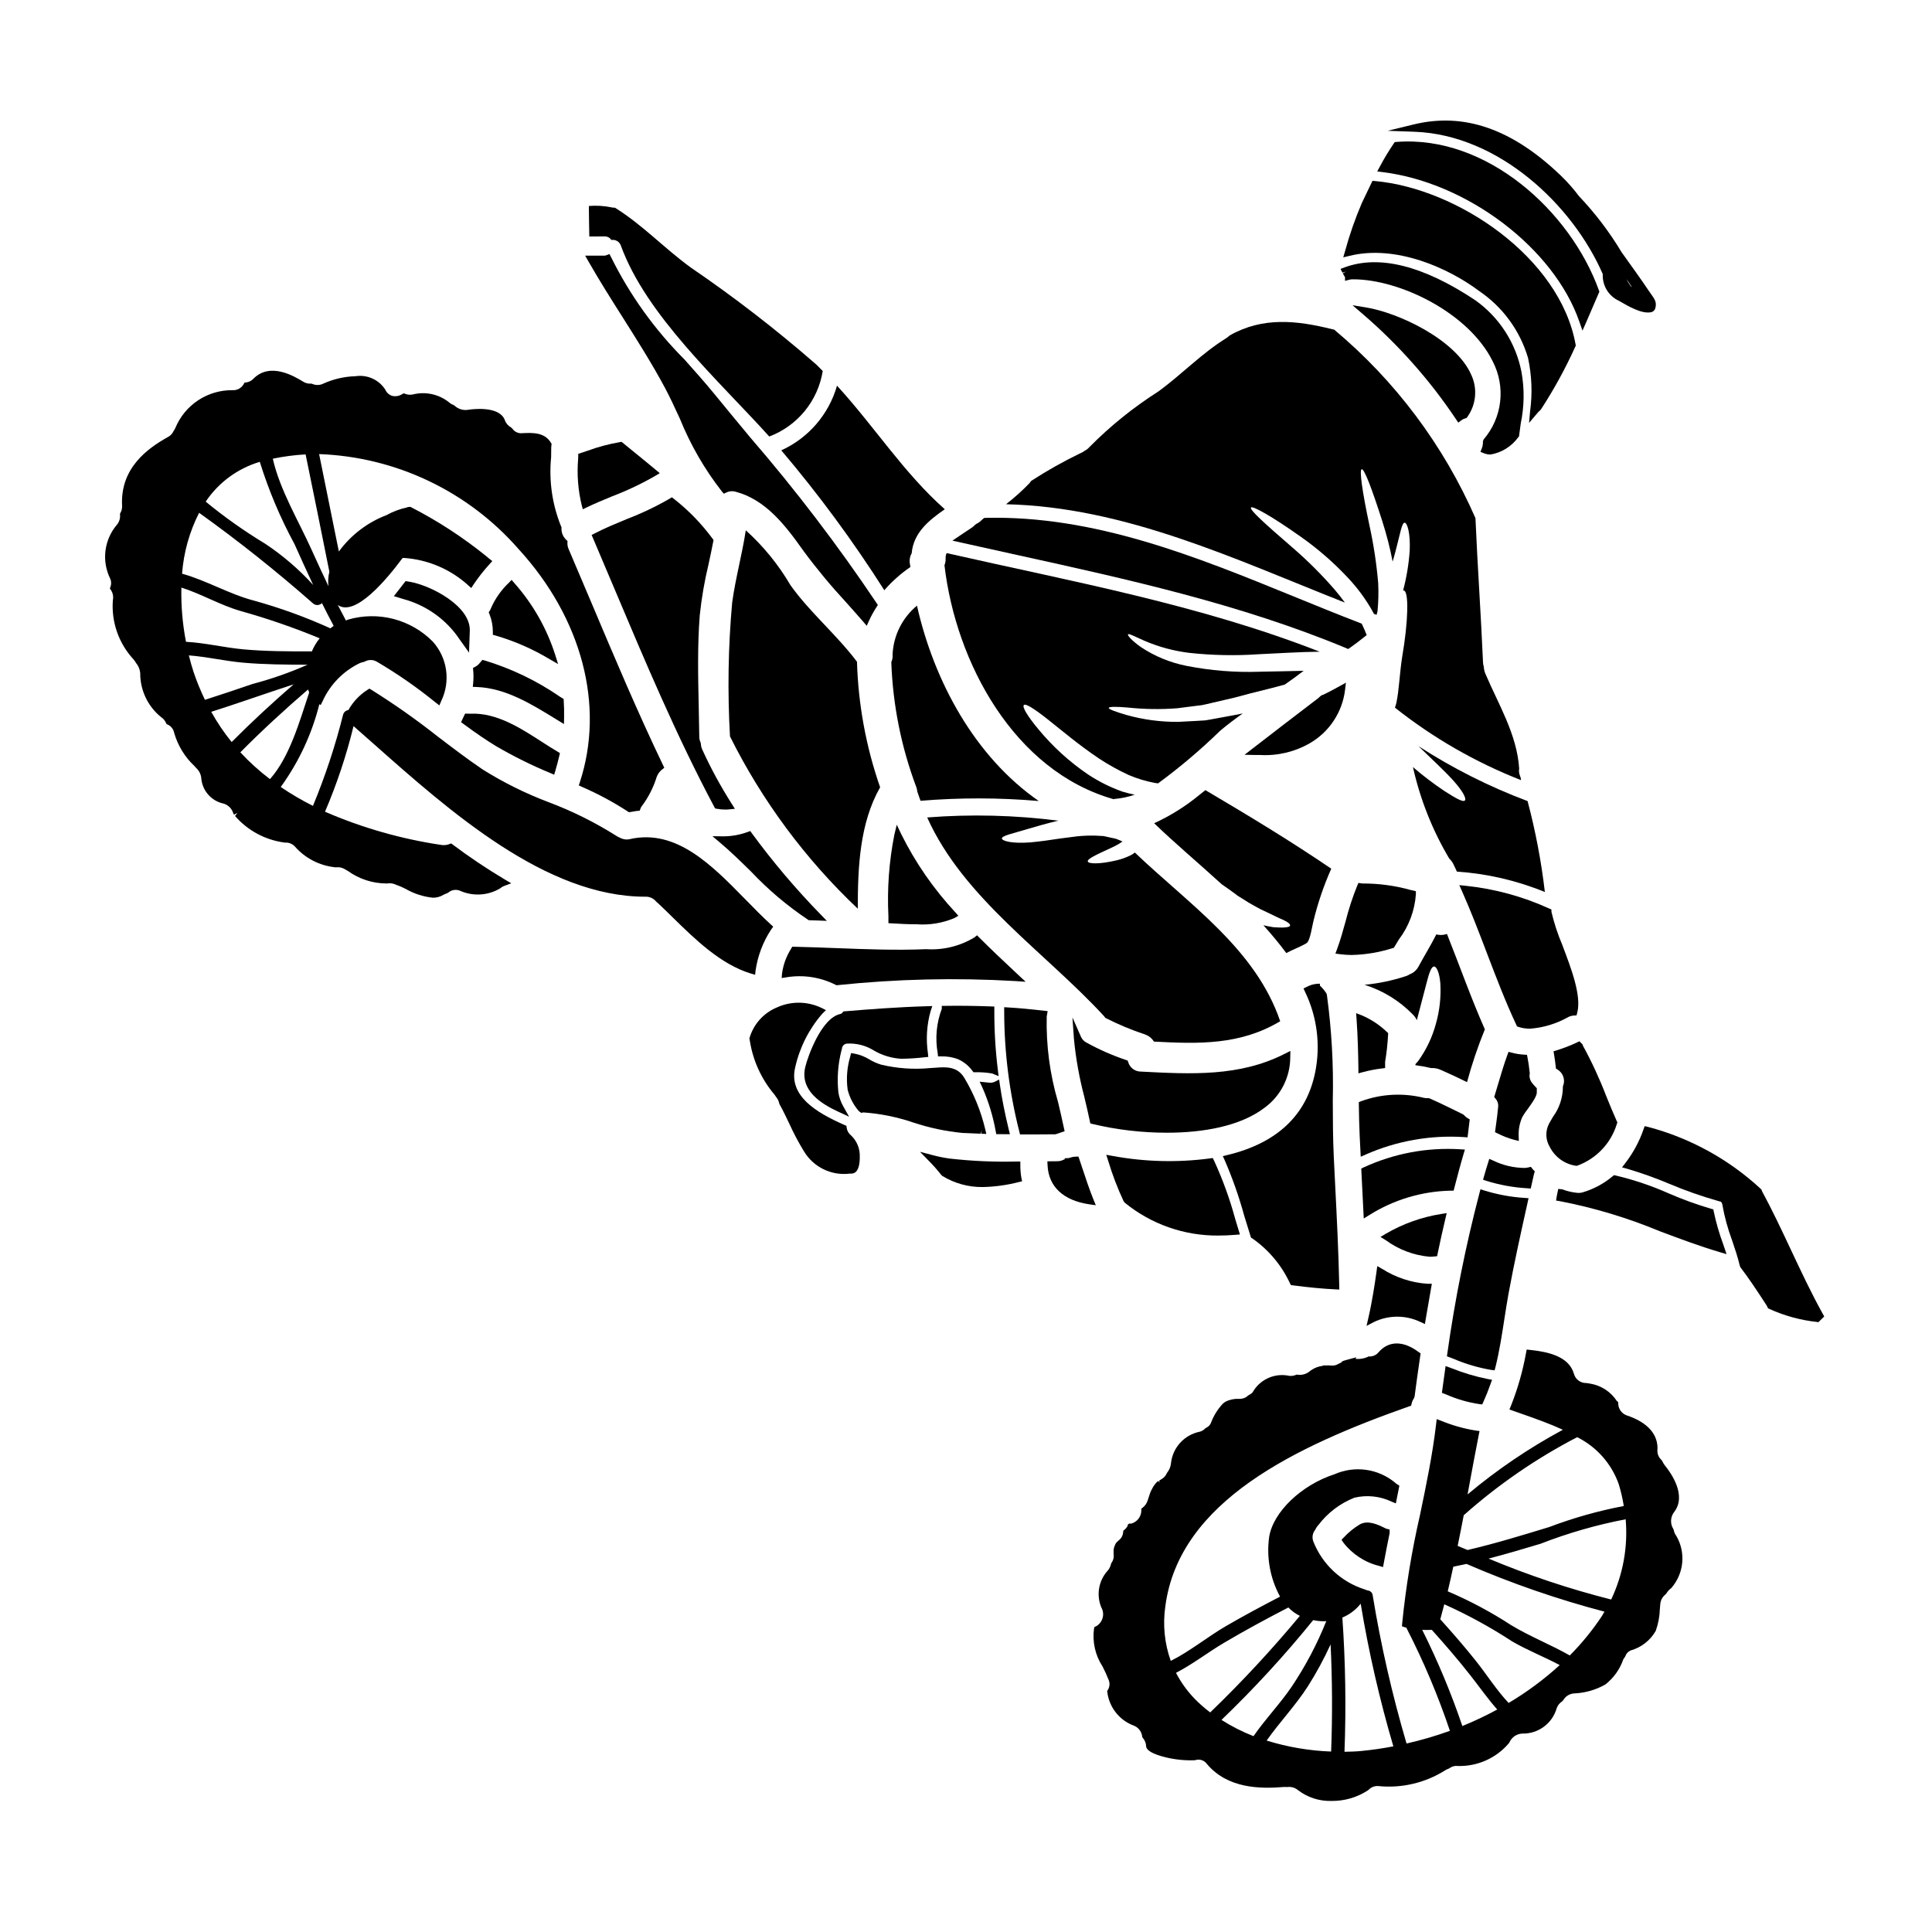 <?xml version="1.0" encoding="UTF-8"?>
<!-- Uploaded to: ICON Repo, www.iconrepo.com, Generator: ICON Repo Mixer Tools -->
<svg fill="#000000" width="800px" height="800px" version="1.1" viewBox="144 144 512 512" xmlns="http://www.w3.org/2000/svg">
 <g>
  <path d="m503.99 427.18v1.266l1.227-0.332v0.004c1.637-0.441 3.305-0.766 4.988-0.965l0.863-0.105v-1.211-0.438c0.398-2.367 0.66-4.754 0.785-7.152l0.023-0.469-0.352-0.312h0.004c-1.945-1.863-4.211-3.359-6.691-4.406l-1.453-0.559 0.117 1.551c0.336 4.734 0.441 9.504 0.488 13.129z"/>
  <path d="m506.82 466.04c6.465-4.078 13.91-6.324 21.551-6.5h0.852l0.191-0.734c0.789-3.027 1.602-6.141 2.449-8.98l0.355-1.18-1.242-0.07-0.004-0.004c-8.812-0.543-17.621 1.113-25.633 4.824l-0.594 0.285 0.664 13.234z"/>
  <path d="m504.33 445.03 0.277 5.512 1.316-0.574-0.004-0.004c8.188-3.613 17.125-5.199 26.059-4.621l0.941 0.066 0.574-4.75-0.543-0.328v0.004c-0.355-0.211-0.672-0.477-0.941-0.789l-0.316-0.246c-2.848-1.406-5.785-2.863-8.75-4.176l-0.219-0.094h-0.238v-0.004c-0.391 0.027-0.777 0-1.16-0.09-5.488-1.359-11.258-1.055-16.57 0.883l-0.648 0.238v0.691c0.035 2.766 0.098 5.508 0.223 8.281z"/>
  <path d="m526.71 353.58c-2.879-1.934-5.641-4.035-8.266-6.297 1.91 8.539 5.156 16.723 9.621 24.25 0.395 0.371 0.73 0.797 0.996 1.27 0.367 0.727 0.699 1.457 1.031 2.184 8.012 0.535 15.883 2.359 23.312 5.406-0.949-8.133-2.481-16.188-4.582-24.098-10.137-3.805-19.832-8.688-28.922-14.562 3.543 3.43 6.918 6.555 9.227 9.105 2.488 2.754 3.582 4.824 3.062 5.309-0.523 0.484-2.508-0.66-5.481-2.566z"/>
  <path d="m519.85 425.16c-0.242 0.305-0.484 0.547-0.727 0.824 0 0.09-0.031 0.211-0.031 0.305h-0.004c1.391 0.176 2.769 0.426 4.129 0.754 0.918-0.051 1.836 0.129 2.668 0.52 2.305 1 4.613 2.094 6.891 3.215h0.004c1.285-4.754 2.863-9.43 4.723-13.992-3.668-8.285-6.691-16.875-10.043-25.277h-0.004c-0.516 0.172-1.059 0.266-1.605 0.273-0.41 0-0.816-0.055-1.215-0.156-1.426 2.856-3.148 5.617-4.723 8.531-0.496 0.938-1.316 1.66-2.309 2.035-0.363 0.242-0.762 0.426-1.18 0.543-3.508 1.145-7.133 1.898-10.805 2.246 4.856 1.523 9.254 4.227 12.805 7.875 0.441 0.438 0.801 0.949 1.062 1.516 0.031-0.152 0.062-0.277 0.09-0.395 1.004-3.762 1.883-7.133 2.519-9.621s1.215-4.246 1.969-4.219c0.664 0.031 1.395 1.609 1.637 4.402 0.223 3.644-0.176 7.297-1.18 10.805-0.953 3.527-2.535 6.856-4.672 9.816z"/>
  <path d="m502.21 397.08c3.672-0.082 7.312-0.691 10.812-1.805l0.375-0.105 0.195-0.336c0.395-0.637 0.762-1.266 1.148-1.898l0.004 0.004c2.621-3.473 4.176-7.629 4.481-11.969v-0.789l-1.316-0.309 0.004 0.004c-4.172-1.172-8.484-1.758-12.816-1.746l-0.277-0.027h-0.059l-0.762-0.125-0.309 0.707c-1.246 3.074-2.277 6.231-3.086 9.449-0.676 2.449-1.375 4.984-2.273 7.402l-0.43 1.18 1.23 0.152 0.004 0.004c1.02 0.133 2.047 0.203 3.074 0.207z"/>
  <path d="m491.06 340.99c5.195-2.973 8.676-8.227 9.395-14.168l0.227-1.906-1.68 0.93c-1.395 0.789-2.789 1.516-4.242 2.227l-0.453 0.156-0.414 0.277c-0.156 0.152-0.34 0.336-0.473 0.453l-1.988 1.52c-5.16 3.938-10.297 7.871-15.406 11.836l-2.211 1.711 2.793 0.051h1.277 0.004c4.598 0.273 9.176-0.797 13.172-3.086z"/>
  <path d="m524.85 476.9 0.145-0.703c0.633-3.082 1.332-6.199 2.059-9.285l0.336-1.422-1.441 0.223c-5.188 0.82-10.176 2.602-14.707 5.254l-1.406 0.836 1.395 0.852v-0.004c3.398 2.504 7.418 4.023 11.617 4.398 0.434 0 0.863-0.023 1.293-0.066z"/>
  <path d="m550.49 455.27 0.246-0.852-0.395-0.395h0.004c-0.09-0.094-0.172-0.191-0.25-0.293l-0.395-0.508-0.617 0.145c-0.332 0.078-0.672 0.129-1.012 0.152-2.91-0.02-5.777-0.691-8.391-1.969l-1.008-0.438-0.324 1.051c-0.367 1.18-0.734 2.363-1.07 3.574l-0.254 0.902 0.891 0.301c3.535 1.098 7.191 1.758 10.891 1.969l0.855 0.062z"/>
  <path d="m561.08 413.13 0.711-0.031 0.188-0.695c1.18-4.477-1.539-11.621-3.938-17.934h0.008c-1.219-2.852-2.188-5.801-2.902-8.816v-0.609l-0.574-0.266c-7.008-3.199-14.488-5.238-22.152-6.035l-1.688-0.172 0.691 1.551c2.387 5.356 4.516 10.945 6.578 16.352 2.414 6.328 4.91 12.871 7.844 19.141l0.18 0.395 0.395 0.133c0.988 0.32 2.019 0.48 3.055 0.473 3.57-0.273 7.035-1.332 10.152-3.098 0.453-0.227 0.949-0.355 1.453-0.387z"/>
  <path d="m520.44 494.34 1.18 0.535 0.207-1.27c0.457-2.754 0.938-5.512 1.426-8.242l0.203-1.148h-1.18c-4.277-0.297-8.414-1.664-12.027-3.973l-1.258-0.707-0.195 1.43c-0.473 3.394-1.141 7.871-2.172 12.328l-0.477 2.078 1.895-0.988-0.004-0.004c3.91-1.91 8.48-1.926 12.402-0.039z"/>
  <path d="m551.27 432.38-0.293-0.289 0.004 0.004c-0.43-0.434-0.824-0.902-1.18-1.395-0.426-0.68-0.57-1.5-0.395-2.281l-0.039-0.316c-0.152-1.43-0.312-2.547-0.555-3.816l-0.148-0.75-0.789-0.043v-0.004c-1.094-0.059-2.176-0.234-3.231-0.516l-0.867-0.227-0.309 0.844c-0.898 2.43-1.637 4.953-2.363 7.391-0.32 1.082-0.637 2.164-0.973 3.246l-0.152 0.504 0.332 0.395c0.523 0.562 0.785 1.32 0.727 2.09-0.145 1.676-0.371 3.312-0.59 4.941l-0.254 1.879 0.637 0.316-0.004-0.008c1.41 0.723 2.887 1.293 4.414 1.711l1.262 0.316-0.043-1.305c-0.074-1.742 0.262-3.477 0.98-5.062 0.391-0.688 0.832-1.348 1.32-1.969 1.617-2.231 2.668-3.781 2.5-4.836z"/>
  <path d="m540.31 506.31c1.043-4.191 1.715-8.543 2.363-12.746 0.352-2.25 0.699-4.512 1.109-6.769 1.477-8.047 3.281-16.176 5.059-24.152l0.242-1.102-1.121-0.09v0.004c-3.609-0.234-7.176-0.895-10.629-1.969l-0.988-0.324-0.27 1.004h0.004c-3.66 13.98-6.504 28.164-8.516 42.477l-0.113 0.789 1.805 0.688c3.191 1.367 6.535 2.348 9.957 2.926l0.871 0.113z"/>
  <path d="m536.1 516.11 0.707 0.074 0.293-0.648c0.738-1.641 1.383-3.254 1.914-4.789l0.395-1.094-1.145-0.195-0.004-0.004c-3.246-0.648-6.426-1.598-9.5-2.828l-1.664-0.602-0.977 7.086 1.105 0.434v-0.004c2.828 1.254 5.816 2.117 8.875 2.57z"/>
  <path d="m387.11 353.88c0.051 0.086 0.094 0.176 0.121 0.273 0.211 0.699 0.484 1.398 0.727 2.066 10.426-0.863 20.902-0.844 31.32 0.059-16.844-11.688-27.711-31.562-32.273-51.773h-0.004c-3.875 3.207-6.223 7.902-6.461 12.93 0.07 0.695-0.047 1.395-0.336 2.031 0.395 11.344 2.641 22.551 6.644 33.172 0.141 0.402 0.227 0.82 0.262 1.242z"/>
  <path d="m407.87 443.77 0.148 0.789 3.617 0.027-0.297-1.215c-1.059-4.359-1.828-8.266-2.363-11.922l-0.191-1.355-1.219 0.609c-0.445 0.207-0.945 0.277-1.434 0.207-0.129 0-0.281-0.027-0.441-0.035l-2.074-0.223 0.73 1.574h0.004c1.625 3.695 2.805 7.57 3.519 11.543z"/>
  <path d="m406.56 410.71c-4.262-0.156-8.184-0.207-12.008-0.148h-0.969v0.789c-1.414 3.742-1.789 7.797-1.086 11.734l0.09 0.867h0.871c1.484-0.039 2.965 0.207 4.359 0.719 1.543 0.668 2.875 1.734 3.867 3.09l0.297 0.395h0.477-0.004c1.484-0.035 2.965 0.07 4.426 0.316l1.758 0.711-0.195-1.629c-0.648-5.266-0.957-10.562-0.934-15.867v-0.941z"/>
  <path d="m415.81 404.18-2.055-1.914c-4.188-3.894-7.336-6.906-10.207-9.777l-0.629-0.629-0.688 0.562c-3.848 2.328-8.316 3.414-12.801 3.117-7.898 0.336-15.945 0.023-23.719-0.277-3.723-0.141-7.449-0.285-11.18-0.363h-0.586l-0.289 0.508 0.004 0.004c-1.266 1.977-2.086 4.207-2.406 6.531l-0.105 1.25 1.234-0.195c4.441-0.742 9-0.051 13.023 1.969l0.254 0.133 0.289-0.023c15.633-1.637 31.371-2.004 47.062-1.09z"/>
  <path d="m441.79 462.38 0.289 0.352h-0.004c6.996 5.703 15.77 8.781 24.797 8.703 1.453 0 2.949-0.066 4.504-0.191l1.215-0.098-1.242-4.094v-0.004c-1.445-5.32-3.328-10.512-5.637-15.523l-0.32-0.645-0.707 0.109c-8.617 1.145-17.359 0.918-25.902-0.664l-1.613-0.289 0.508 1.574v0.004c1.105 3.684 2.481 7.281 4.113 10.766z"/>
  <path d="m568.75 216.64c-0.16 3.016 1.543 5.828 4.293 7.082 2.258 1.289 5.988 3.598 8.605 3h-0.004c0.504-0.133 0.895-0.523 1.031-1.027 0.523-1.863-0.449-2.727-1.527-4.328-2.391-3.566-4.922-7.043-7.41-10.527v-0.004c-3.207-5.344-6.992-10.324-11.285-14.844-1.457-1.941-3.062-3.762-4.809-5.445-12.891-12.379-25.645-16.82-39-13.57l-6.914 1.684 7.113 0.254c22.422 0.805 42.027 19.566 49.906 37.727zm7.379 3.148h0.004c-0.418-0.551-0.77-1.145-1.043-1.777 0.449 0.703 0.914 1.398 1.387 2.078-0.109-0.098-0.246-0.172-0.344-0.289z"/>
  <path d="m391.07 410.62-1.391 0.039c-7.809 0.227-15.379 0.809-21.754 1.344l-0.414 0.031-0.266 0.324h0.004c-0.141 0.188-0.348 0.316-0.578 0.359-5.078 1.133-8.633 11.438-9.234 13.918-1.617 6.387 4.262 9.926 8.824 12.031l2.754 1.27-1.488-2.648 0.004 0.004c-0.672-1.152-1.129-2.418-1.344-3.731-0.398-3.723-0.133-7.484 0.789-11.113l0.141-0.465c0.012-0.715 0.543-1.312 1.25-1.41 2.535-0.168 5.059 0.465 7.211 1.816 2.223 1.301 4.723 2.055 7.293 2.195 2.059-0.027 4.109-0.156 6.152-0.395l0.98-0.098-0.098-0.984c-0.547-3.727-0.301-7.527 0.715-11.156z"/>
  <path d="m475.42 471.63 0.113 0.355 0.316 0.188h-0.004c4.352 3.023 7.816 7.152 10.031 11.961l0.242 0.43 0.488 0.062c4.328 0.566 7.93 0.906 11.277 1.066l1.055 0.055-0.023-1.055c-0.188-8.914-0.641-17.949-1.082-26.691l-0.375-7.602c-0.227-4.875-0.242-9.879-0.254-14.715v0.004c0.223-9.402-0.305-18.809-1.574-28.129l-0.168-0.395-0.004 0.004c-0.48-0.715-1.043-1.375-1.668-1.969v-0.516l-1.043 0.062c-0.852 0.109-1.676 0.375-2.434 0.785l-0.867 0.418 0.395 0.875h0.004c3.227 6.676 4.164 14.227 2.664 21.488-2.34 11.32-10.168 18.648-23.27 21.789l-1.18 0.281 0.504 1.09h-0.004c2.07 4.769 3.797 9.68 5.168 14.695 0.559 1.809 1.109 3.637 1.691 5.461z"/>
  <path d="m343.04 374.98c4.535 4.805 9.594 9.082 15.086 12.754l0.234 0.145h0.281c0.68 0 1.34 0.027 2.019 0.059l2.465 0.105-1.711-1.77h-0.004c-6.547-6.715-12.609-13.879-18.152-21.441l-0.434-0.602-0.699 0.262v-0.004c-2.106 0.773-4.328 1.16-6.57 1.148l-2.754-0.035 2.09 1.77c2.785 2.344 5.512 5.019 8.148 7.609z"/>
  <path d="m379.44 386.79v1.855l0.914 0.055c2.199 0.141 4.473 0.246 6.641 0.246h-0.004c3.398 0.242 6.809-0.324 9.945-1.652l1.039-0.609-0.789-0.898c-5.758-6.184-10.59-13.172-14.352-20.738l-1.18-2.496-0.648 2.688c-1.398 7.094-1.926 14.332-1.566 21.551z"/>
  <path d="m436.51 413.21c0.152 0.18 0.277 0.363 0.426 0.543 3.375 1.719 6.875 3.18 10.469 4.375 1 0.336 1.848 1.012 2.402 1.906 11.895 0.637 22.91 0.941 33.457-5.398-6.527-19.211-24.219-31.016-38.512-44.703-0.301 0.23-0.613 0.441-0.941 0.637-1.234 0.625-2.535 1.105-3.883 1.426-4.644 1.09-7.5 0.941-7.648 0.305-0.211-0.695 2.457-1.883 6.402-3.703 0.977-0.445 1.91-0.969 2.793-1.574-0.309-0.172-0.637-0.316-0.973-0.426-0.309-0.152-0.633-0.273-0.969-0.363l-1.004-0.211c-0.695-0.121-1.367-0.336-2.062-0.457-0.758-0.027-1.52-0.09-2.305-0.121-1.551-0.031-3.102 0.031-4.644 0.184-1.547 0.211-3.066 0.395-4.492 0.574-2.914 0.457-5.613 0.82-7.918 1.031-4.856 0.395-7.5-0.363-7.59-1-0.121-0.758 2.883-1.336 6.949-2.578 2.121-0.637 4.703-1.367 7.676-2.094 0.133-0.004 0.266-0.027 0.395-0.062-11.547-1.484-23.215-1.773-34.82-0.863 9.59 21.406 31.285 35.73 46.793 52.574z"/>
  <path d="m461.91 354.61c-3.668 3.031-7.719 5.574-12.047 7.555 5.281 5.117 11.656 10.469 17.938 16.203 0.637 0.426 1.273 0.883 1.883 1.309 0.605 0.426 1.273 0.941 1.883 1.367l0.457 0.363 0.059 0.031 0.242 0.148 0.941 0.578h-0.004c1.098 0.738 2.231 1.418 3.398 2.031 0.973 0.566 1.977 1.074 3.008 1.52 0.941 0.457 1.82 0.852 2.578 1.242 0.758 0.395 1.457 0.637 2.004 0.91 1.121 0.547 1.699 1.035 1.637 1.398s-0.789 0.516-2.062 0.547c-0.637 0-1.426-0.031-2.34-0.09-0.789-0.121-1.699-0.305-2.668-0.516 2.152 2.398 4.215 4.852 6.07 7.371 1.727-0.969 3.672-1.605 5.371-2.641 0.941-0.543 1.516-4.762 1.82-5.856 1.152-4.758 2.734-9.398 4.723-13.867-10.836-7.375-22.043-14.141-33.355-20.82-0.504 0.395-1.02 0.789-1.535 1.215z"/>
  <path d="m331.78 293.48c0.434-1.988 0.863-3.977 1.238-5.977l0.066-0.434-0.281-0.355h0.004c-2.918-3.957-6.363-7.5-10.234-10.531l-0.531-0.395-0.566 0.352c-3.629 2.098-7.418 3.906-11.332 5.402-2.828 1.18-5.758 2.363-8.543 3.816l-0.816 0.418 0.363 0.844c1.938 4.527 3.859 9.066 5.766 13.605 8.074 19.133 16.418 38.918 26.371 57.605l0.219 0.414 0.457 0.09h0.004c0.723 0.141 1.461 0.211 2.199 0.211 0.336 0 0.668 0 0.996-0.047l1.594-0.152-0.855-1.352c-2.938-4.617-5.555-9.434-7.824-14.418-0.207-0.473-0.32-0.977-0.34-1.492l-0.102-0.395h-0.004c-0.219-0.477-0.328-0.992-0.316-1.516-0.031-2.652-0.09-5.301-0.145-7.945-0.172-7.894-0.352-16.051 0.266-24.07h-0.004c0.48-4.606 1.266-9.176 2.352-13.68z"/>
  <path d="m309.08 228.2c3.789 5.988 7.711 12.184 11.098 18.5 1.324 2.465 2.621 5.273 4 8.266 2.801 6.926 6.555 13.43 11.156 19.316l0.5 0.559 0.672-0.336 0.004 0.004c0.746-0.363 1.605-0.438 2.402-0.207 7.871 2.078 13.039 8.629 18.051 15.742v0.004c3.516 4.746 7.289 9.293 11.305 13.621 1.48 1.656 2.961 3.312 4.418 4.996l1.004 1.18 0.637-1.402c0.566-1.238 1.227-2.434 1.969-3.578l0.344-0.531-0.348-0.531c-10.27-15.309-21.461-29.98-33.516-43.93-3.125-3.762-6.258-7.543-9.379-11.371-2.547-3.117-5.34-6.25-8.043-9.277-7.887-7.906-14.438-17.043-19.398-27.051l-0.441-0.848-0.883 0.332c-0.098 0.047-0.207 0.082-0.316 0.094h-5.242l0.84 1.469c2.898 5.086 6.082 10.117 9.168 14.98z"/>
  <path d="m377.24 352.64c-3.727-10.711-5.797-21.93-6.129-33.262-5.402-7.191-12.414-12.988-17.633-20.301v-0.004c-3.176-5.426-7.168-10.328-11.836-14.535-0.973 6.43-2.731 12.688-3.613 19.18-1.059 11.785-1.25 23.633-0.574 35.445 8.527 17.082 19.992 32.539 33.867 45.656 0-10.969 0.484-22.605 5.918-32.18z"/>
  <path d="m536.04 221.16c6.211 4.223 10.77 10.461 12.898 17.664 1.008 4.652 1.195 9.449 0.555 14.168l-0.277 3.078 2.219-2.613h0.004c0.078-0.105 0.168-0.207 0.258-0.305 0.16-0.168 0.328-0.328 0.508-0.477l0.176-0.203h0.004c3.445-5.297 6.484-10.848 9.086-16.605l0.133-0.285-0.059-0.309c-4.16-23.082-31.348-41.328-53.137-43.297l-0.676-0.059-0.301 0.602c-0.426 0.871-0.844 1.754-1.262 2.637-0.422 0.883-0.832 1.75-1.254 2.617v0.004c-1.785 4.152-3.273 8.426-4.461 12.785l-0.473 1.637 1.652-0.395c12.195-3.023 26.16 3.148 34.406 9.355z"/>
  <path d="m293.49 334.17c0.031-1.477 0-2.922-0.094-4.422l-0.027-0.512-0.988-0.605c-6.117-4.219-12.855-7.461-19.969-9.605l-0.59-0.145-0.914 1.098c-0.277 0.297-0.602 0.547-0.965 0.727l-0.59 0.301 0.051 0.66c0.102 1.102 0.102 2.211 0 3.309l-0.109 1.047 1.051 0.039c7.609 0.285 14.398 4.465 20.969 8.508l2.141 1.316z"/>
  <path d="m414.4 452.81v-0.992h-0.992 0.004c-5.934 0.145-11.871-0.121-17.77-0.789-1.484-0.207-2.953-0.5-4.398-0.883l-3.441-0.91 2.484 2.547c1.129 1.141 2.188 2.348 3.172 3.617l0.273 0.238h-0.004c3.238 1.98 6.969 3 10.762 2.941 3.188-0.074 6.359-0.512 9.449-1.305l0.918-0.215-0.176-0.926h-0.004c-0.195-1.098-0.285-2.211-0.277-3.324z"/>
  <path d="m561.68 452.95h0.199l0.191-0.062c5.004-1.844 8.855-5.922 10.41-11.02l0.145-0.395-0.168-0.371c-0.988-2.203-1.906-4.449-2.816-6.691-1.754-4.57-3.812-9.023-6.164-13.32l-0.051-0.266-0.852-0.875-0.625 0.293v0.004c-1.758 0.828-3.57 1.531-5.422 2.106l-0.824 0.25 0.141 0.852c0.176 1.074 0.328 2.148 0.449 3.254l0.051 0.484 0.418 0.25v0.004c1.418 0.852 2.059 2.57 1.543 4.141l-0.121 0.234v0.266c-0.023 2.852-0.953 5.621-2.648 7.91-0.332 0.57-0.676 1.16-1.02 1.781-1.023 1.957-0.945 4.305 0.199 6.188 1.371 2.699 3.969 4.559 6.965 4.984z"/>
  <path d="m344.11 402.33 0.129-1.18h0.004c0.555-3.773 1.91-7.387 3.973-10.598l0.691-0.977-0.621-0.566c-2.219-2.027-4.394-4.246-6.691-6.598-9.055-9.246-18.406-18.805-30.699-16.035v0.004c-0.883 0.203-1.809 0.07-2.598-0.371-0.309-0.125-0.605-0.273-0.887-0.453-5.688-3.598-11.727-6.606-18.027-8.973-6.109-2.305-11.977-5.215-17.508-8.688-4.059-2.754-8.039-5.793-11.883-8.719-5.629-4.445-11.496-8.578-17.574-12.375l-0.516-0.312-0.512 0.32c-2.109 1.34-3.848 3.184-5.059 5.363-0.656 0.086-1.203 0.547-1.395 1.184-2.066 8.254-4.742 16.348-8 24.207-2.953-1.473-5.805-3.148-8.535-5.004 4.781-6.594 8.254-14.043 10.234-21.945l0.352 0.238 0.5-1.02v0.004c2.004-4.445 5.523-8.035 9.926-10.133 0.332-0.121 0.676-0.219 1.023-0.293l0.262-0.102-0.004-0.004c1.023-0.555 2.266-0.52 3.258 0.098 5.418 3.191 10.59 6.785 15.469 10.75l1.016 0.789 0.5-1.18c2.519-5.219 1.629-11.445-2.254-15.746-2.871-2.898-6.469-4.965-10.418-5.992-3.949-1.023-8.102-0.961-12.016 0.176-0.207 0.062-0.371 0.176-0.574 0.242-0.734-1.367-1.453-2.738-2.156-4.117 4.606 3.285 13.055-6.891 17.156-12.43 0.098 0 0.18-0.039 0.289-0.039h-0.004c6.344 0.406 12.367 2.949 17.078 7.215l0.852 0.758 0.625-0.953v0.004c1.277-1.906 2.699-3.715 4.25-5.406l0.703-0.789-0.836-0.645c-0.121-0.094-0.227-0.188-0.332-0.281-0.102-0.09-0.277-0.238-0.414-0.348l0.008 0.004c-6.18-5.008-12.859-9.359-19.934-12.988l-0.207-0.105-0.746 0.055-0.07 0.078c-1.93 0.41-3.785 1.105-5.512 2.059-5.047 1.93-9.43 5.277-12.621 9.641-1.73-8.605-3.473-17.211-5.231-25.816 20.348 0.738 39.484 9.855 52.879 25.191 16.797 18.367 22.863 41.48 16.215 61.77l-0.277 0.84 0.789 0.367c4.234 1.828 8.309 4.016 12.176 6.531l0.316 0.207 0.371-0.051c0.273-0.039 0.543-0.086 0.816-0.137 0.352-0.062 0.703-0.129 1.055-0.16l0.637-0.059 0.199-0.609c0.062-0.18 0.152-0.348 0.266-0.496 1.781-2.356 3.137-5 4.012-7.816 0.273-0.781 0.762-1.461 1.414-1.969l0.609-0.488-0.34-0.703c-6.731-14.023-12.891-28.613-18.848-42.723-2.047-4.848-4.106-9.695-6.176-14.543-0.227-0.523-0.332-1.09-0.312-1.66l0.02-0.453-0.328-0.309 0.004 0.004c-0.855-0.801-1.32-1.934-1.273-3.106v-0.281l-0.125-0.242c-2.336-5.785-3.234-12.051-2.617-18.258 0-0.891 0.023-1.758 0.027-2.613 0.004-0.199 0.02-0.395 0.051-0.59l0.051-0.352-0.184-0.301c-1.676-2.785-4.781-2.656-7.523-2.543v0.004c-1.062 0.141-2.113-0.332-2.711-1.223l-0.332-0.297c-0.77-0.414-1.359-1.105-1.645-1.934-1.449-3.906-8.801-2.883-9.617-2.754v-0.004c-1.32 0.254-2.688-0.137-3.68-1.047l-0.359-0.234h0.004c-0.414-0.152-0.797-0.379-1.129-0.672-2.684-2.156-6.223-2.934-9.566-2.102-0.68 0.156-1.387 0.105-2.039-0.145l-0.434-0.156-0.395 0.23c-0.805 0.516-1.785 0.672-2.711 0.434-0.797-0.27-1.441-0.871-1.762-1.648-1.699-2.625-4.781-4.012-7.875-3.543-2.918 0.082-5.789 0.734-8.457 1.926-0.926 0.484-2.016 0.531-2.981 0.125l-0.199-0.082h-0.215c-0.719 0.043-1.434-0.141-2.035-0.527-2.363-1.43-8.688-5.234-13.129-0.824h-0.004c-0.496 0.551-1.164 0.914-1.898 1.023l-0.496 0.055-0.25 0.434c-0.613 1.051-1.77 1.66-2.984 1.574-3.219-0.031-6.375 0.902-9.062 2.676-2.688 1.773-4.785 4.309-6.023 7.285-0.137 0.305-0.305 0.598-0.496 0.871-0.301 0.68-0.824 1.234-1.484 1.574-5.461 3.043-12.66 8.238-12.16 18.188h0.004c0.035 0.66-0.109 1.32-0.426 1.898l-0.141 0.262 0.023 0.293v-0.004c0.074 0.961-0.234 1.91-0.855 2.644-3.375 3.984-4.062 9.59-1.746 14.27 0.293 0.664 0.32 1.418 0.082 2.106l-0.18 0.477 0.285 0.422h-0.004c0.527 0.789 0.711 1.762 0.516 2.691-0.438 5.738 1.531 11.402 5.43 15.637 0.277 0.312 0.52 0.656 0.723 1.02 0.617 0.746 0.996 1.66 1.094 2.621-0.039 4.535 1.988 8.84 5.516 11.695 0.566 0.371 1.016 0.895 1.301 1.512l0.156 0.34 0.34 0.148c0.879 0.414 1.504 1.227 1.684 2.18 0.965 3.375 2.828 6.422 5.394 8.816 0.121 0.121 0.219 0.246 0.441 0.5 0.812 0.73 1.305 1.758 1.363 2.852 0.32 3.269 2.738 5.945 5.961 6.598 1.215 0.391 2.16 1.359 2.516 2.582l0.16 0.328 0.926-0.426-0.625 0.789c3.336 3.836 7.949 6.328 12.988 7.016l0.145 0.031h0.145c0.953-0.059 1.883 0.309 2.543 0.996 2.707 3.106 6.484 5.078 10.578 5.531l0.281 0.043 0.16-0.023c0.754-0.09 1.516 0.07 2.172 0.457l0.902 0.52c2.992 2.148 6.586 3.309 10.27 3.309h0.148l0.137-0.02h0.004c0.527-0.07 1.062-0.027 1.574 0.121 1.098 0.379 2.168 0.832 3.203 1.359 2.199 1.262 4.641 2.047 7.16 2.312 0.988 0.016 1.957-0.246 2.805-0.758 0.309-0.164 0.637-0.305 0.969-0.418l0.324-0.18c0.828-0.707 1.969-0.914 2.992-0.539 3.328 1.523 7.18 1.387 10.391-0.371l0.367-0.215c0.301-0.266 0.641-0.473 1.016-0.617l1.922-0.723-1.766-1.043-0.004-0.004c-4.734-2.82-9.312-5.891-13.723-9.199l-0.426-0.316-0.496 0.176 0.004 0.004c-0.656 0.254-1.367 0.332-2.059 0.23-10.637-1.574-21.023-4.535-30.887-8.812 3.141-7.34 5.672-14.93 7.562-22.688 1.664 1.465 3.328 2.926 5.086 4.484 20.465 18.156 45.918 40.727 72.207 40.723 1.145-0.062 2.242 0.441 2.949 1.344 0.09 0.094 0.195 0.176 0.305 0.246 1.312 1.219 2.648 2.531 4.019 3.879 5.957 5.832 12.707 12.445 20.703 14.887zm-119.12-137.91c2.125 10.352 4.227 20.715 6.297 31.094-0.316 1.258-0.395 2.562-0.234 3.848-1.504-3.148-2.961-6.297-4.394-9.484-3.504-7.797-8.496-16.023-10.363-24.312v-0.004c2.863-0.598 5.773-0.98 8.695-1.141zm-12.109 1.969h-0.004v0.098c2.348 7.523 5.422 14.801 9.18 21.73 1.621 3.617 3.254 7.223 4.938 10.805-3.777-4.152-8.051-7.824-12.723-10.93-5.516-3.332-10.785-7.059-15.762-11.152 3.414-5.086 8.496-8.816 14.367-10.555zm-16.109 13.512h-0.004c10.438 7.477 20.488 15.473 30.125 23.957 0.68 0.656 1.762 0.645 2.426-0.031 1 2.027 2.035 4.039 3.106 6.031-0.32 0.188-0.559 0.457-0.859 0.664h0.004c-6.551-2.973-13.32-5.43-20.254-7.348-6.574-1.711-12.594-5.352-19.066-7.141 0.422-5.625 1.957-11.109 4.519-16.137zm-4.703 19.809c5.273 1.676 10.359 4.691 15.695 6.211v0.004c7.125 1.992 14.121 4.406 20.953 7.234-0.859 1.062-1.562 2.242-2.09 3.504-0.055-0.016-0.109-0.027-0.164-0.035-6.012 0-12.051 0-18.043-0.551-5.07-0.477-10.047-1.711-15.129-1.992h-0.004c-0.918-4.734-1.328-9.551-1.219-14.375zm6.242 29.75c-1.168-2.414-2.184-4.902-3.035-7.445-0.441-1.352-0.852-2.805-1.227-4.328 4.805 0.359 9.562 1.504 14.371 1.926 5.684 0.5 11.414 0.527 17.098 0.543v-0.004c-4.731 2.09-9.621 3.801-14.621 5.117-4.191 1.426-8.375 2.852-12.586 4.191zm7.086 11.203c-2.031-2.516-3.844-5.199-5.418-8.023 5.512-1.758 11.02-3.656 16.5-5.512 1.77-0.602 3.543-1.18 5.336-1.766-5.66 4.91-11.156 9.984-16.438 15.301zm2.305 2.699c5.746-5.793 11.75-11.316 17.93-16.637 0.09 0.266 0.191 0.531 0.309 0.785-2.59 7.781-5.184 17.113-10.395 22.961v0.004c-2.828-2.133-5.457-4.516-7.863-7.113z"/>
  <path d="m275.35 312.43c5.043 1.469 9.871 3.586 14.363 6.297l2.18 1.25-0.746-2.402v0.004c-2.246-7.047-5.941-13.547-10.855-19.078l-0.719-0.828-0.742 0.789h-0.004c-2.008 1.906-3.617 4.195-4.723 6.731-0.07 0.227-0.172 0.445-0.305 0.641l-0.285 0.43 0.188 0.477h0.004c0.605 1.492 0.91 3.086 0.902 4.695v0.789z"/>
  <path d="m433.75 461.82c-1.09-2.723-1.996-5.449-2.949-8.332l-0.992-2.969h-0.688c-0.176-0.004-0.352 0.008-0.527 0.035-0.184 0.02-0.363 0.055-0.535 0.113-0.293 0.098-0.59 0.18-0.891 0.246l-1.004 0.031v0.277l-0.246 0.09c-0.527 0.285-1.117 0.43-1.715 0.426l-2.637 0.027 0.047 1.031c0.254 5.688 4.199 9.367 11.098 10.363l1.688 0.242z"/>
  <path d="m369.51 444.87c-0.613-0.488-1.016-1.191-1.129-1.965l-0.07-0.547-0.508-0.219c-7.519-3.32-14.957-7.746-13.039-15.406v-0.004c1.188-5.203 3.637-10.039 7.141-14.07l0.988-0.965-1.234-0.617h-0.004c-3.731-1.77-8.051-1.801-11.805-0.078-3.473 1.449-6.109 4.375-7.188 7.977l-0.066 0.234 0.051 0.238v0.004c0.055 0.246 0.098 0.492 0.129 0.742 0.867 5.113 3.094 9.902 6.445 13.863l0.703 1.004 0.004-0.004c0.266 0.379 0.449 0.809 0.547 1.262l0.109 0.32c0.941 1.672 1.785 3.457 2.606 5.176 1.133 2.508 2.426 4.945 3.863 7.293 2.531 4.219 7.324 6.539 12.203 5.902 0.125 0 0.246 0.02 0.395 0.02h0.098l0.148-0.051c2.133-0.215 1.949-4.371 1.949-4.379 0.094-2.16-0.758-4.254-2.336-5.731z"/>
  <path d="m403.93 444.45 0.207-0.977-0.035 0.984 1.285 0.047-0.297-1.254 0.004-0.004c-1.141-4.789-3.008-9.379-5.543-13.602-1.859-3.113-4.957-2.898-7.691-2.684-0.422 0.027-0.848 0.059-1.277 0.082h-0.004c-4.356 0.426-8.754 0.125-13.016-0.883-1.102-0.328-2.16-0.797-3.148-1.383-1.219-0.758-2.57-1.285-3.981-1.551l-0.906-0.137-0.203 0.898v-0.004c-0.852 2.844-1.086 5.84-0.691 8.781 0.527 2.117 1.555 4.074 2.992 5.715l0.602 0.445 0.582-0.117c4.508 0.316 8.957 1.219 13.238 2.68 4.211 1.402 8.566 2.328 12.988 2.754 1.617 0.086 3.262 0.148 4.894 0.207z"/>
  <path d="m598.17 465.11-0.113-0.609-0.598-0.16v-0.004c-3.801-1.117-7.531-2.469-11.164-4.047-4.547-2.027-9.273-3.621-14.117-4.769l-0.465-0.09-0.367 0.305c-2.305 1.934-4.984 3.375-7.871 4.234-0.555 0.164-1.137 0.207-1.707 0.121-1.27-0.141-2.516-0.441-3.711-0.891l-1.098-0.133-0.234 1.09c-0.078 0.359-0.148 0.691-0.199 1.031l-0.152 0.973 0.973 0.152h-0.008c9.09 1.754 17.973 4.426 26.523 7.977 5.156 1.941 10.484 3.938 15.871 5.535l1.82 0.535-0.953-2.809-0.004-0.004c-1.012-2.75-1.82-5.57-2.426-8.438z"/>
  <path d="m627.07 492.21c-3.062-5.512-5.789-11.32-8.426-16.926-2.441-5.199-4.965-10.57-7.762-15.742v-0.18l-0.344-0.371c-8.457-7.809-18.699-13.426-29.832-16.359l-0.852-0.191-0.297 0.824 0.004-0.004c-1.105 3.211-2.727 6.223-4.793 8.918l-0.914 1.18 1.426 0.395c3.777 1.121 7.488 2.449 11.117 3.977 4.18 1.766 8.465 3.269 12.828 4.512l0.465 0.137c0.395 0 0.66 0.285 0.73 0.789h0.004c0.574 3.266 1.449 6.469 2.609 9.574 0.746 2.207 1.523 4.492 2.051 6.773l0.176 0.375c2.277 2.973 4.371 6.172 6.398 9.27l0.512 0.789c0.086 0.133 0.16 0.273 0.223 0.422l0.145 0.344 0.336 0.156c3.973 1.809 8.211 2.977 12.555 3.453l0.48 0.062 1.531-1.512z"/>
  <path d="m504.35 547.99c-1.586 0.961-3.031 2.141-4.289 3.504l-0.543 0.559 0.418 0.656c2.371 3.117 5.734 5.332 9.539 6.273l1.047 0.312 0.195-1.074c0.484-2.625 1-5.258 1.547-7.902v-0.977l-0.91-0.227-0.309-0.148c-1.797-0.891-4.516-2.215-6.695-0.977z"/>
  <path d="m431.36 434.71c0.504 2.117 1.008 4.246 1.457 6.402l0.125 0.602 0.594 0.152 0.004 0.004c6.453 1.539 13.07 2.316 19.707 2.312 9.551 0 19.434-1.699 25.879-6.621 4.281-3.125 6.809-8.109 6.805-13.41l0.035-1.645-1.469 0.746c-11.965 6.102-24.738 5.434-38.25 4.723v0.004c-1.496-0.035-2.805-1.023-3.246-2.457l-0.148-0.453-0.449-0.16c-3.641-1.227-7.16-2.781-10.523-4.637-0.617-0.324-1.113-0.848-1.402-1.484l-2.273-5.168 0.395 5.633h-0.004c0.5 5.219 1.426 10.387 2.766 15.457z"/>
  <path d="m587.59 549.57-0.133-0.367h-0.004c-0.879-1.395-0.797-3.195 0.215-4.504 3.348-4.328-0.676-10.172-2.527-12.434-0.246-0.332-0.457-0.684-0.625-1.059l-0.219-0.32h-0.004c-0.699-0.625-1.086-1.523-1.066-2.461 0.34-4.141-2.488-7.43-7.953-9.27-1.387-0.414-2.359-1.664-2.426-3.109l-0.039-0.551-0.281-0.145h0.004c-1.609-2.496-4.199-4.195-7.129-4.676-0.262-0.027-0.547-0.078-0.988-0.156-1.551 0.051-2.93-0.98-3.32-2.481-1.359-4.648-6.922-5.801-11.613-6.297l-0.898-0.094-0.168 0.887v-0.004c-0.863 4.805-2.207 9.512-4.012 14.047l-0.395 0.953 3.434 1.211c3.543 1.238 7.246 2.559 10.727 4.16v0.004c-8.973 4.836-17.434 10.574-25.246 17.125 0.133-0.723 0.273-1.453 0.395-2.172 0.836-4.535 1.672-9.055 2.566-13.582l0.207-1.031-1.047-0.137v-0.004c-3.133-0.504-6.195-1.371-9.129-2.586l-1.18-0.441-0.145 1.25c-0.941 8.125-2.637 16.262-4.277 24.141-2.176 9.48-3.754 19.086-4.727 28.762l-0.059 0.762 0.723 0.242c0.129 0.043 0.285 0.047 0.418 0.086v0.004c4.539 8.816 8.406 17.965 11.57 27.363-3.758 1.359-7.598 2.484-11.492 3.363-3.801-12.898-6.797-26.02-8.977-39.289-0.082-0.691-0.652-1.23-1.348-1.27l-0.836-0.305c-6.188-1.977-11.16-6.629-13.543-12.672-0.406-1.051-0.211-2.234 0.504-3.102 0.207-0.465 0.488-0.887 0.836-1.258 2.461-3.242 5.762-5.75 9.547-7.246 3.316-0.789 6.801-0.418 9.875 1.055l1.109 0.453 0.492-2.488c0.105-0.512 0.211-1.027 0.312-1.551l0.125-0.66-0.574-0.355v0.004c-0.199-0.125-0.387-0.273-0.551-0.438-2.207-1.828-4.875-3.004-7.711-3.402-2.84-0.395-5.731 0.012-8.348 1.164-8.816 2.871-16.262 10.012-17.32 16.617v0.004c-0.754 5.445 0.258 10.988 2.891 15.816-4.824 2.5-9.617 5.066-14.316 7.793-4.758 2.754-9.594 6.719-14.652 9.238-1.652-4.629-2.148-9.59-1.441-14.453 3.644-27.902 34.715-42.453 64.629-53.008l0.512-0.18 0.121-0.508c0.113-0.508 0.32-0.992 0.609-1.43l0.18-0.434c0.488-3.637 0.973-7.273 1.52-10.91l0.086-0.578-0.488-0.32c-4.082-3.078-7.949-3.074-10.629 0-0.586 0.734-1.48 1.156-2.418 1.148h-0.301l-0.262 0.152h0.004c-0.996 0.422-2.078 0.586-3.152 0.48l0.191-0.414-2.363 0.633 0.004 0.004c-0.266 0.059-0.527 0.133-0.785 0.219l-0.648 0.234v0.168l-0.395 0.215v0.004c-0.18 0.105-0.367 0.199-0.559 0.277-0.48 0.297-1.035 0.449-1.598 0.441-0.711-0.059-1.426-0.07-2.141-0.027l-0.07-0.086-0.227 0.148c-0.199 0.059-0.812 0.156-0.938 0.184-0.898 0.219-1.742 0.621-2.481 1.18-0.895 0.805-2.098 1.18-3.289 1.027l-0.281-0.047-0.262 0.105h0.004c-0.715 0.293-1.508 0.34-2.254 0.137-3.684-0.574-7.34 1.195-9.172 4.441-0.254 0.297-0.57 0.527-0.926 0.684l-0.301 0.203c-0.609 0.586-1.43 0.898-2.273 0.867h-0.312c-0.875-0.023-1.746 0.117-2.57 0.41-0.574 0.172-1.098 0.473-1.535 0.883-1.391 1.492-2.469 3.242-3.172 5.156-0.25 0.547-0.695 0.984-1.246 1.227l-0.273 0.195c-0.395 0.422-0.906 0.715-1.469 0.848-4.074 0.844-7.137 4.223-7.57 8.363-0.09 0.898-0.438 1.75-1 2.453l-0.137 0.223v0.004c-0.27 0.629-0.738 1.152-1.332 1.492l-0.25 0.156c-0.133 0.086-0.336 0.223-0.441 0.281l0.203 0.512-0.422-0.441c-0.172 0.141-0.395 0.32-0.559 0.496l-0.43 0.531c-0.199 0.266-0.379 0.547-0.527 0.844-0.207 0.367-0.395 0.742-0.559 1.129l-0.137 0.371c-0.188 0.512-0.355 1.047-0.516 1.574l-0.078 0.238c-0.238 0.746-0.695 1.402-1.312 1.887l-0.359 0.285v0.457h0.004c-0.012 1.621-1.094 3.043-2.66 3.481h-0.598l-0.07 0.133h-0.172l-0.227 0.664h-0.004c-0.199 0.316-0.449 0.602-0.738 0.84l-0.32 0.262-0.035 0.395v-0.004c-0.059 0.824-0.457 1.582-1.102 2.098-0.195 0.16-0.383 0.328-0.559 0.512l-0.207 0.227v0.004c-0.141 0.207-0.254 0.43-0.336 0.668l-0.098 0.227c-0.121 0.309-0.195 0.633-0.219 0.961-0.02 0.488-0.012 0.977 0.027 1.465 0.035 0.688-0.168 1.363-0.578 1.918l-0.156 0.371v-0.004c-0.137 0.645-0.434 1.242-0.871 1.738-2.391 2.637-3.055 6.414-1.699 9.711 0.977 1.691 0.457 3.856-1.18 4.922l-0.641 0.316-0.102 0.449h-0.004c-0.465 3.488 0.336 7.035 2.262 9.984 0.594 1.145 1.125 2.32 1.602 3.519 0.387 0.867 0.32 1.871-0.18 2.684l-0.191 0.301 0.043 0.355v-0.004c0.508 3.949 3.125 7.309 6.832 8.758 1.289 0.43 2.223 1.555 2.398 2.902l0.043 0.266 0.172 0.207c0.512 0.613 0.805 1.379 0.836 2.176 0.086 1.125 1.863 2.117 5.285 2.949 2.461 0.582 4.984 0.836 7.512 0.754l0.254-0.043c1.133-0.359 2.371 0.055 3.055 1.027 5.469 6.473 13.895 6.641 20.539 6.086 0.176-0.004 0.352 0.004 0.527 0.023h0.262c1.023-0.137 2.051 0.172 2.832 0.84 2.543 1.941 5.68 2.945 8.875 2.844 3.305 0.039 6.551-0.871 9.352-2.625l0.48-0.336c0.641-0.672 1.539-1.031 2.465-0.988 6.207 0.645 12.453-0.805 17.738-4.121 0.277-0.195 0.586-0.348 0.91-0.445l0.34-0.18c0.621-0.465 1.402-0.668 2.172-0.57 5.18 0.152 10.148-2.055 13.508-6.004l0.203-0.316v0.004c0.609-1.344 1.926-2.223 3.398-2.273 4.195 0.09 7.922-2.656 9.086-6.691 0.25-0.746 0.75-1.383 1.41-1.809l0.336-0.34c0.582-1.035 1.648-1.711 2.832-1.797 2.934-0.113 5.797-0.93 8.348-2.383 2.168-1.707 3.809-3.996 4.723-6.606 0.066-0.168 0.168-0.324 0.293-0.453l0.234-0.371h0.004c0.219-0.707 0.738-1.281 1.418-1.574 2.812-0.781 5.203-2.641 6.652-5.176 0.676-1.879 1.047-3.848 1.102-5.844l0.105-1.223c0.07-1.023 0.574-1.969 1.383-2.602l0.246-0.293h0.004c0.324-0.539 0.754-1.008 1.266-1.375 3.394-3.856 3.934-9.449 1.336-13.879-0.332-0.414-0.551-0.91-0.633-1.434zm-127 44.617c-1.969-2.039-3.633-4.352-4.938-6.867 4.398-2.269 8.535-5.484 12.703-7.945 5.59-3.309 11.305-6.394 17.074-9.375 0.879 0.91 1.91 1.664 3.047 2.223-7.441 8.961-15.375 17.504-23.762 25.586-1.465-1.102-2.844-2.312-4.125-3.621zm15.605 9.914c-2.965-1.156-5.809-2.598-8.488-4.309 8.641-8.301 16.758-17.133 24.301-26.445 0.906 0.191 1.828 0.293 2.754 0.309 0.242 0 0.48-0.035 0.719-0.047-2.441 6.113-5.527 11.953-9.195 17.418-3.106 4.562-6.981 8.551-10.09 13.074zm20.566 4.078c-5.801-0.215-11.543-1.191-17.086-2.91 3.43-4.887 7.664-9.297 10.902-14.344 2.266-3.566 4.285-7.289 6.043-11.133 0.457 9.457 0.504 18.922 0.141 28.387zm7.918-0.141c-1.406 0.133-2.891 0.172-4.375 0.199 0.445-11.859 0.258-23.734-0.562-35.57 1.902-0.793 3.574-2.059 4.852-3.676 2.117 12.77 5.008 25.395 8.66 37.812-2.816 0.531-5.68 0.961-8.574 1.23zm27.223-62.477v-0.004c9.125-8.113 19.223-15.062 30.062-20.688 5.156 2.559 9.109 7.027 11.02 12.453 0.578 1.895 1.023 3.828 1.332 5.785-6.746 1.281-13.363 3.152-19.785 5.582-7.176 2.188-14.328 4.383-21.621 6.078l-2.617-1.09c0.555-2.711 1.094-5.418 1.609-8.121zm-0.363 55.855c-2.965-8.734-6.523-17.254-10.645-25.504 0.348 0 0.691 0.047 1.031 0.047 0.527 0 1.023 0 1.52-0.027 3.566 3.965 7.047 7.996 10.336 12.203 2.363 3.004 4.516 6.094 7.004 8.906h-0.004c-2.996 1.629-6.082 3.09-9.242 4.375zm12.262-6.113c-3.234-3.441-5.844-7.594-8.758-11.246-2.992-3.75-6.137-7.367-9.352-10.926 0.371-1.32 0.715-2.644 1.059-3.977 6.246 2.801 12.266 6.094 17.996 9.84 4.059 2.363 8.469 4.074 12.594 6.273-4.16 3.797-8.695 7.156-13.539 10.035zm24.797-23.152c-2.508 3.797-5.383 7.336-8.59 10.562-5.039-2.871-10.535-5.004-15.516-8.02v0.004c-5.336-3.481-10.969-6.484-16.828-8.98 0.527-2.168 1-4.328 1.473-6.523 1.18-0.23 2.363-0.477 3.512-0.738h-0.004c11.848 5.137 24.066 9.367 36.551 12.648-0.215 0.344-0.387 0.711-0.605 1.047zm2.383-4.262c-11.086-2.805-21.945-6.43-32.492-10.844 4.613-1.203 9.188-2.555 13.777-3.938h-0.004c7.305-2.844 14.855-5.012 22.555-6.484 0.633 7.305-0.695 14.645-3.844 21.266z"/>
  <path d="m423.95 444.53c0.434-0.168 0.867-0.316 1.328-0.457l0.855-0.27-0.184-0.875c-0.484-2.34-1.035-4.648-1.574-6.949h-0.004c-2.152-7.328-3.156-14.945-2.981-22.582l0.25-1.438-1.031-0.121c-3.473-0.395-6.57-0.684-9.445-0.855l-1.043-0.062v1.047c0.008 10.762 1.355 21.484 4.008 31.918l0.184 0.746h0.789c2.859 0 5.684 0 8.543-0.031z"/>
  <path d="m413.84 291.14c28.996 6.375 58.984 12.988 86.957 24.645l0.496 0.211 0.445-0.312c1.254-0.879 2.523-1.836 3.879-2.926l0.57-0.461-0.277-0.676c-0.281-0.684-0.559-1.34-0.875-1.992l-0.164-0.359-0.367-0.137c-5.859-2.254-11.809-4.68-17.57-7.031-25.977-10.602-52.844-21.562-81.773-20.859l-0.371 0.027-0.266 0.223c-0.191 0.16-0.395 0.328-0.559 0.5l0.004 0.004c-0.34 0.34-0.742 0.613-1.18 0.812l-0.359 0.25c-0.238 0.258-0.5 0.492-0.785 0.699-0.625 0.434-1.266 0.859-1.918 1.281l-3.324 2.231 2.219 0.5c5.07 1.141 10.145 2.262 15.219 3.371z"/>
  <path d="m439.09 355.79c0.094-0.008 0.184-0.027 0.27-0.062 1.82-0.152 3.613-0.527 5.34-1.121-1.062-0.211-2.121-0.488-3.246-0.82-3.195-1.137-6.242-2.656-9.074-4.523-4.949-3.352-9.395-7.398-13.199-12.016-2.914-3.492-4.328-5.902-3.852-6.402s2.883 1.062 6.371 3.82c3.492 2.758 8.105 6.691 13.504 10.32 2.523 1.664 5.172 3.137 7.918 4.402 2.223 0.949 4.543 1.652 6.918 2.094 0.277 0.027 0.547 0.09 0.852 0.121 5.809-4.266 11.316-8.934 16.48-13.961 1.914-1.609 3.938-3.125 5.981-4.582-0.758 0.18-1.547 0.332-2.43 0.484-1.758 0.336-3.461 0.637-5.117 0.941-0.82 0.148-1.609 0.305-2.43 0.426-0.852 0.031-1.668 0.09-2.488 0.148-1.609 0.094-3.188 0.184-4.644 0.242-4.621 0.043-9.23-0.57-13.684-1.816-3.125-0.914-4.793-1.551-4.723-1.887 0.07-0.336 1.914-0.363 5.039-0.09 4.375 0.465 8.781 0.527 13.168 0.184 1.336-0.184 2.754-0.367 4.246-0.547l2.246-0.277c0.789-0.148 1.609-0.363 2.398-0.543 1.637-0.395 3.336-0.789 5.07-1.18 1.488-0.305 3.488-0.91 5.277-1.367 2.977-0.758 6.102-1.488 9.199-2.363 1.668-1.152 3.305-2.34 4.918-3.582 0.027 0 0.059 0 0.059-0.031s0.031-0.031 0.059-0.031c-4.035 0.062-7.977 0.211-11.742 0.242v0.008c-6.465 0.219-12.938-0.301-19.285-1.547-4.348-0.848-8.484-2.547-12.172-5.008-2.519-1.789-3.543-3.098-3.402-3.34 0.184-0.332 1.699 0.52 4.402 1.699 3.766 1.617 7.742 2.691 11.809 3.188 6.144 0.672 12.336 0.793 18.5 0.363 4.977-0.211 10.379-0.605 16.113-0.664-31.883-12.473-65.582-18.574-98.871-26.133-0.203 0.445-0.297 0.934-0.273 1.426 0.031 0.609-0.074 1.223-0.305 1.789 3.012 25.789 18.43 54.5 44.801 61.996z"/>
  <path d="m275.4 341.7c4.644 2.715 9.469 5.109 14.441 7.168l1.016 0.441 0.32-1.059c0.395-1.328 0.738-2.652 1.051-3.981l0.16-0.699-0.621-0.371c-1.391-0.816-2.797-1.723-4.234-2.648-5.606-3.602-11.93-7.734-18.895-7.41l-1.367-0.027-0.277 0.543c-0.156 0.316-0.312 0.656-0.469 1.004l-0.332 0.723 0.637 0.473c3.281 2.422 5.996 4.281 8.57 5.844z"/>
  <path d="m500.71 215.97-0.852 0.469c0.176 0.348 0.371 0.688 0.586 1.012v0.973l1.223-0.312v0.004c0.305-0.082 0.617-0.113 0.926-0.094 12.445 0 30.699 8.93 37 21.762 1.703 3.293 2.387 7.016 1.957 10.695-0.426 3.684-1.945 7.152-4.359 9.961l-0.203 0.508v0.34c0 0.531-0.102 1.059-0.301 1.551l-0.352 0.91 0.902 0.363c0.562 0.227 1.164 0.344 1.773 0.344 2.949-0.504 5.586-2.144 7.336-4.574l0.211-0.23 0.035-0.312c0.125-1.039 0.277-2.082 0.422-3.125 0.941-4.496 1.008-9.133 0.191-13.652-1.496-7.711-5.918-14.543-12.34-19.066-13.75-9.121-25.379-12.027-34.57-8.629l-1.039 0.395 0.504 0.988z"/>
  <path d="m505.88 225.45-3.445-0.551 2.644 2.269c9.5 8.152 17.84 17.559 24.797 27.965l0.586 0.875 0.832-0.641c0.32-0.23 0.68-0.402 1.062-0.508l0.332-0.105 0.191-0.293c2.328-3.262 2.715-7.527 1.008-11.156-4.07-9.254-19.152-16.43-28.008-17.855z"/>
  <path d="m562.55 229.26 0.824 2.363 1.012-2.293c0.883-2.008 1.746-4.031 2.606-6.047l0.859-1.996-0.133-0.367c-7.477-20.773-29.609-41.168-53.625-39.309l-0.469 0.031-0.27 0.395c-1.344 1.973-2.578 4.019-3.695 6.133l-0.68 1.262 1.426 0.176c22.508 2.793 45.414 20.207 52.145 39.652z"/>
  <path d="m351.05 263.35c9.938 11.715 19.059 24.102 27.301 37.066 2.035-2.34 4.359-4.41 6.918-6.16l-0.18-1.094c-0.102-0.883 0.078-1.773 0.516-2.547 0.488-5.434 4.523-8.711 8.773-11.656-10.867-9.621-18.754-22.062-28.559-32.742h-0.004c-2.168 7.602-7.57 13.863-14.766 17.133z"/>
  <path d="m497.81 300.38c-3.5-4.047-7.293-7.828-11.348-11.32-7.012-6.074-11.414-9.984-10.926-10.562 0.395-0.516 5.465 2.277 13.168 7.738v-0.004c4.594 3.231 8.836 6.93 12.656 11.039 2.332 2.496 4.375 5.246 6.09 8.207 0.238 0.395 0.453 0.789 0.664 1.211 0.242 0.09 0.457 0.152 0.699 0.242 0.09-0.305 0.148-0.637 0.238-0.941l0.004 0.004c0.242-2.488 0.301-4.984 0.18-7.481-0.445-5.203-1.234-10.375-2.359-15.477-1.883-8.863-2.668-14.535-2.004-14.688s2.672 5.07 5.465 13.809h-0.004c1.129 3.5 2.039 7.066 2.731 10.68 0.363-1.242 0.668-2.363 0.941-3.43 1.062-4.008 1.488-6.887 2.246-6.887 0.664 0.031 1.547 2.668 1.336 7.402v0.004c-0.246 3.578-0.836 7.125-1.758 10.59 0.051-0.039 0.117-0.051 0.18-0.031 1.398 0.211 1.211 8.137-0.426 17.664-0.695 4.461-0.789 8.66-1.547 12.203-0.098 0.398-0.219 0.793-0.363 1.18 10.121 8.027 21.383 14.5 33.41 19.211-0.031-0.168-0.051-0.34-0.059-0.516-0.09-0.242-0.152-0.488-0.242-0.727-0.227-0.582-0.289-1.211-0.184-1.824-0.578-9.055-5.512-17.027-8.98-25.191v0.004c-0.23-0.574-0.363-1.18-0.395-1.793-0.133-0.402-0.203-0.82-0.211-1.242-0.543-12.715-1.457-25.43-2-38.148-8.461-19.336-21.289-36.449-37.484-49.988-0.145 0.008-0.289-0.012-0.422-0.059-9.465-2.363-18.48-3.336-27.223 1.637-0.273 0.258-0.566 0.492-0.879 0.703-6.559 4.035-11.836 9.652-18.059 14.168-6.598 4.199-12.703 9.125-18.207 14.684-0.359 0.414-0.789 0.754-1.273 1.004-0.379 0.293-0.801 0.527-1.246 0.699-4.457 2.16-8.773 4.59-12.93 7.285-0.148 0.219-0.312 0.43-0.484 0.633-1.93 1.992-4 3.848-6.191 5.555 31.59 0.727 60.613 14.539 89.801 26.07-0.84-1.133-1.691-2.258-2.606-3.316z"/>
  <path d="m304.31 206.66c0.695-0.008 1.34 0.352 1.703 0.941 1.09-0.195 2.164 0.438 2.519 1.488 6.766 18.543 25.824 35.629 39.332 50.59 3.68-1.391 6.93-3.727 9.418-6.773 2.488-3.051 4.125-6.699 4.75-10.586-0.664-0.637-1.273-1.34-1.969-1.945v0.004c-10.496-9.141-21.52-17.652-33.02-25.496-6.945-5.035-12.715-11.258-20.074-15.84l0.004 0.004c-0.371 0.004-0.738-0.039-1.098-0.125-1.914-0.383-3.875-0.496-5.824-0.332 0.031 2.699 0.059 5.371 0.121 8.074z"/>
  <path d="m268.5 311.16c0.234-6.57-10.336-12.008-15.832-12.965l-1.18-0.199-3.113 3.996 2.754 0.832c5.508 1.535 10.359 4.84 13.805 9.402l3.363 4.723z"/>
  <path d="m298.45 278.96 1.027-0.492c2.227-1.07 4.566-2.039 6.82-2.969v0.004c3.926-1.5 7.727-3.305 11.367-5.398l1.18-0.715-1.059-0.883c-2.211-1.844-4.461-3.66-6.691-5.481l-2.363-1.93-0.426 0.059 0.004 0.004c-2.922 0.496-5.789 1.262-8.566 2.285l-2.488 0.82-0.039 1.332v-0.004c-0.352 4.121-0.031 8.266 0.941 12.281z"/>
 </g>
</svg>